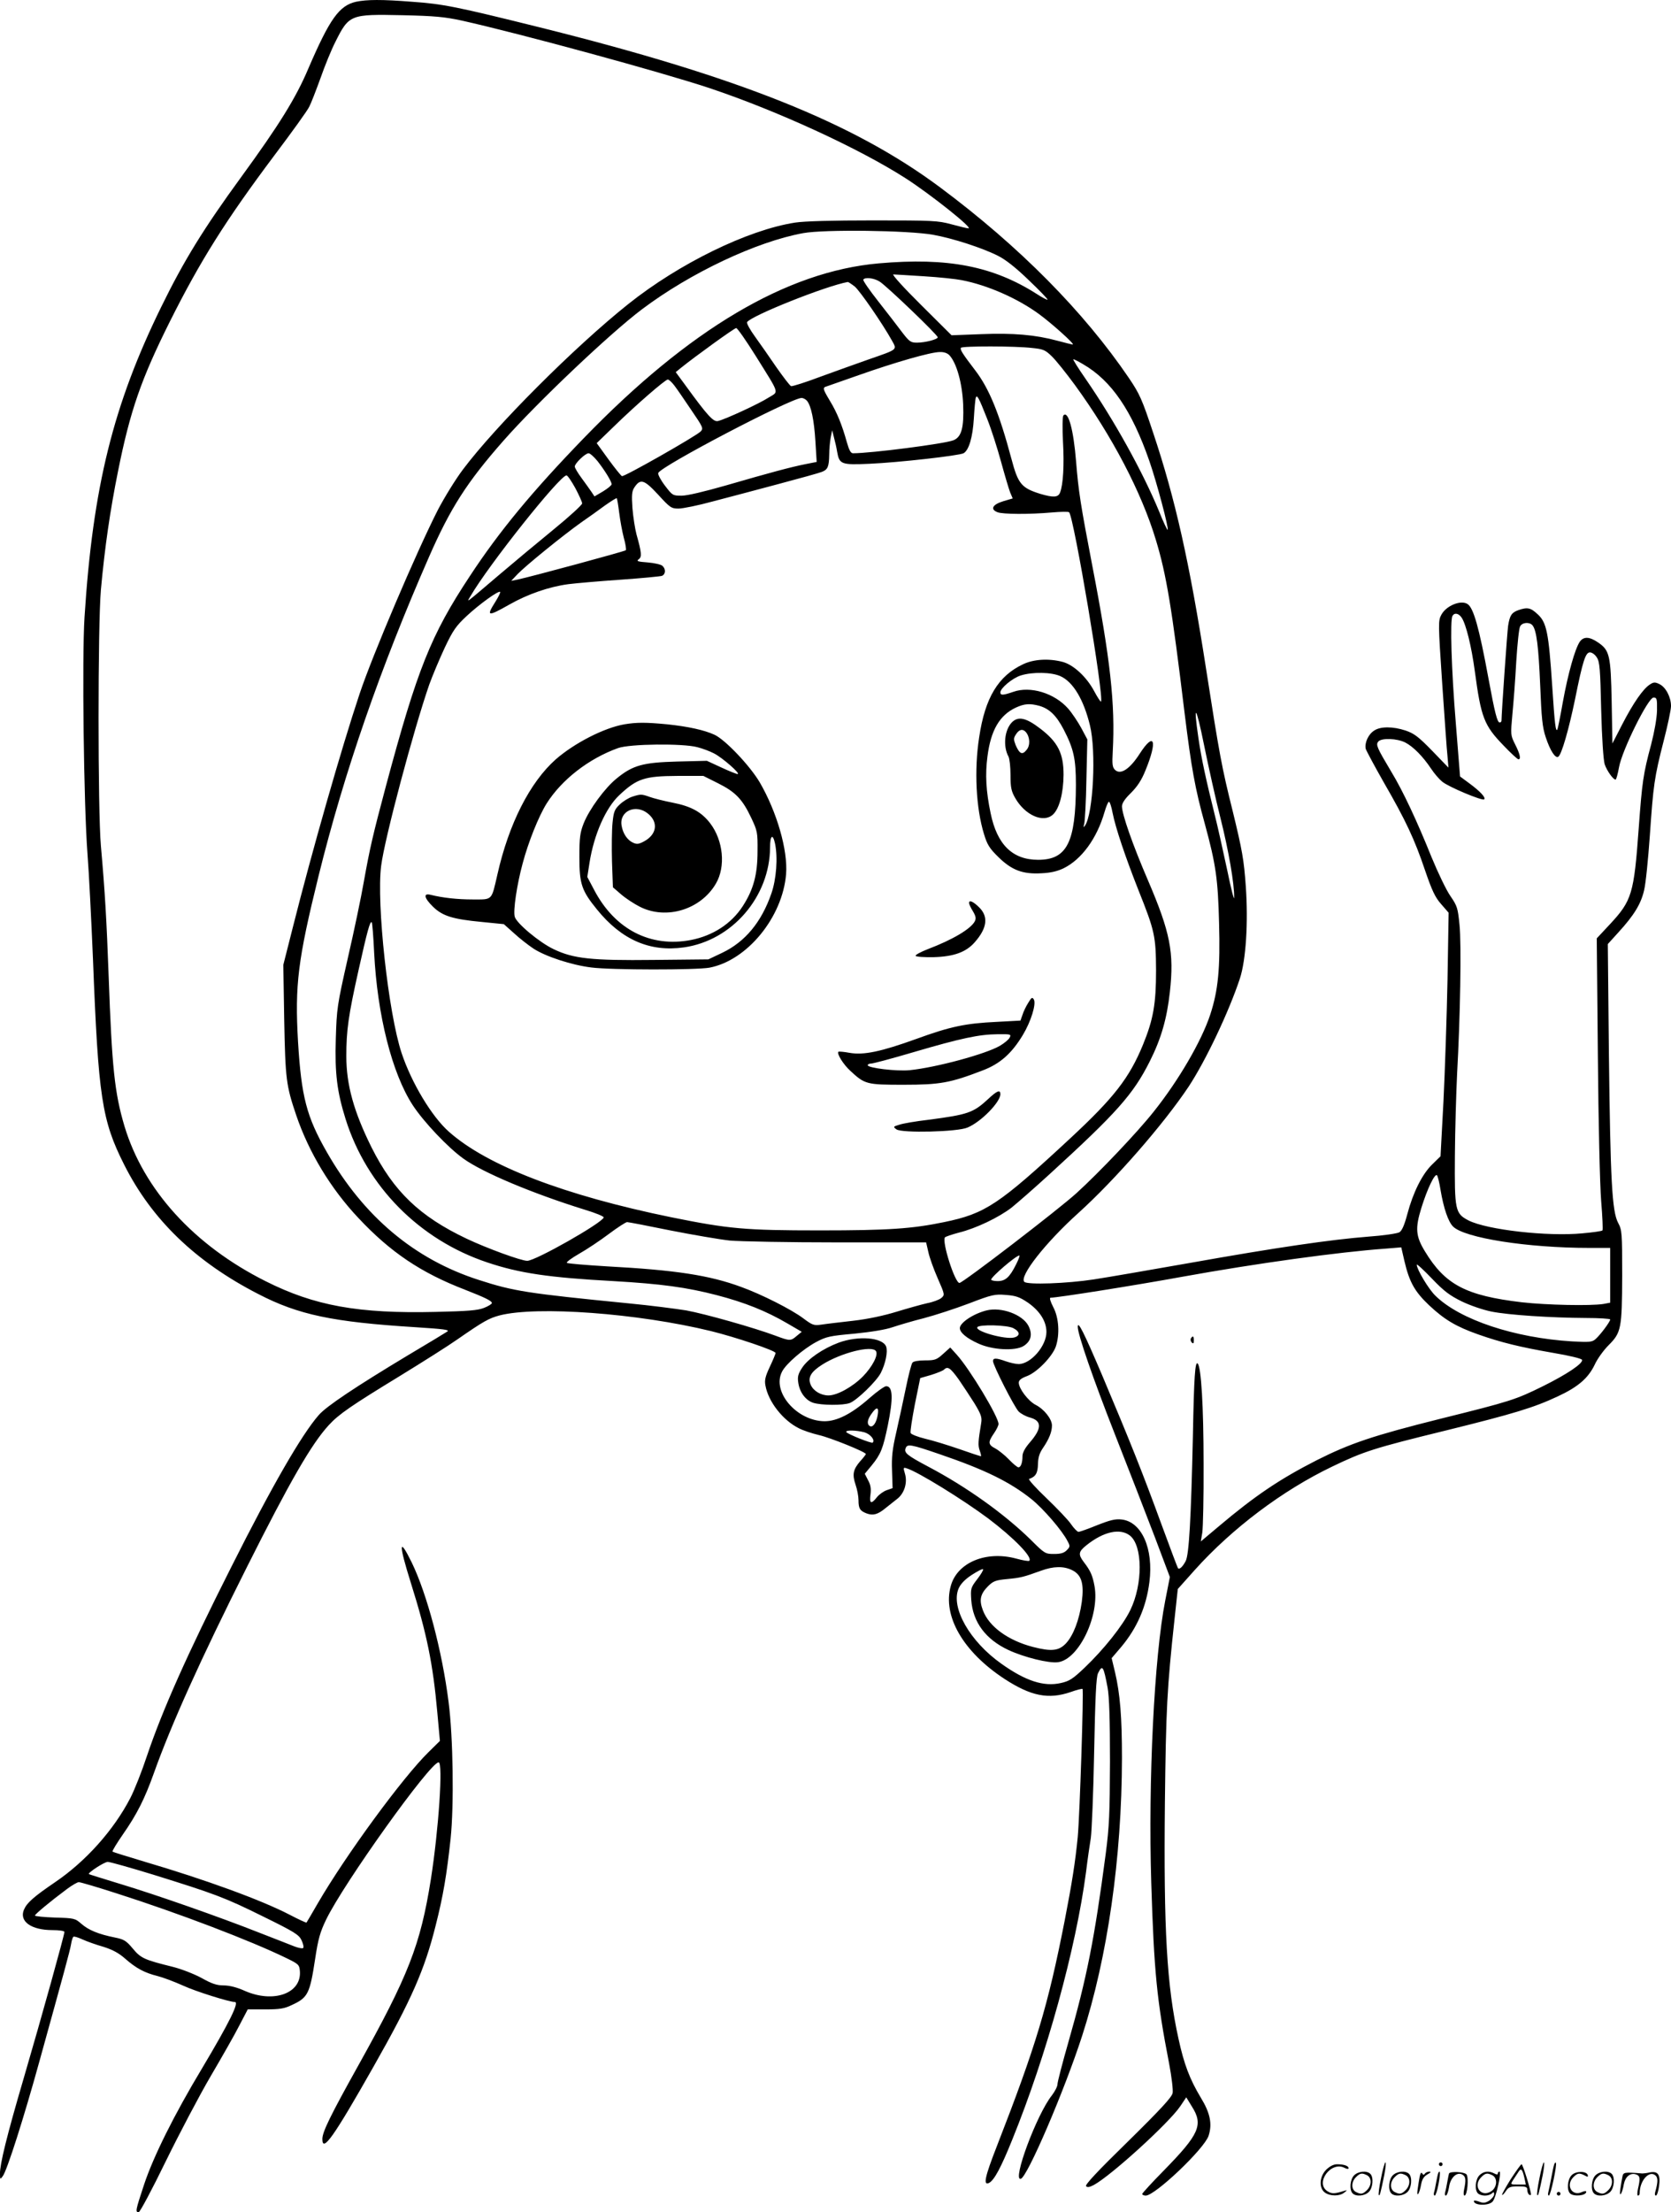 <svg version="1.0" xmlns="http://www.w3.org/2000/svg"
  viewBox="0 0 906.967 1199.843"
 preserveAspectRatio="xMidYMid meet">
<g transform="translate(-1.031,1200.843) scale(0.1,-0.1)"
fill="#000000" stroke="none">
<path d="M1943 11999 c-92 -21 -143 -93 -259 -362 -67 -159 -159 -307 -364
-588 -205 -281 -311 -453 -434 -704 -261 -532 -372 -977 -417 -1685 -14 -218
-4 -1017 16 -1280 8 -102 21 -360 30 -575 29 -748 48 -873 169 -1113 150 -298
387 -527 728 -702 218 -113 405 -152 853 -180 156 -10 185 -14 174 -23 -2 -2
-101 -62 -219 -132 -276 -166 -439 -274 -480 -322 -92 -105 -254 -385 -474
-823 -240 -475 -375 -779 -458 -1025 -27 -82 -68 -186 -91 -230 -90 -173 -240
-341 -406 -454 -119 -81 -155 -113 -171 -151 -26 -63 40 -110 155 -110 36 0
65 -4 65 -10 0 -16 -123 -459 -220 -790 -94 -320 -130 -468 -130 -522 1 -31 1
-32 15 -13 23 29 116 321 200 626 133 480 164 593 171 632 3 20 9 39 13 41 4
3 26 -4 50 -15 24 -11 75 -29 114 -40 50 -16 83 -34 118 -65 58 -51 105 -76
174 -93 28 -7 90 -30 139 -52 69 -32 252 -89 281 -89 25 0 -28 -108 -177 -358
-154 -256 -266 -482 -316 -633 -46 -139 -48 -149 -29 -149 7 0 73 124 146 274
74 151 184 360 245 464 61 104 132 228 156 276 l45 86 95 0 c79 0 104 4 145
24 87 40 97 61 126 251 16 106 27 145 59 211 95 197 565 854 611 854 25 0 0
-367 -42 -634 -57 -358 -121 -521 -396 -1014 -150 -269 -193 -357 -193 -395 0
-76 62 12 278 393 206 363 277 525 337 765 41 161 60 275 81 470 19 181 14
551 -11 743 -35 276 -117 585 -200 756 -70 143 -72 103 -4 -113 86 -274 119
-434 143 -701 l14 -154 -62 -61 c-140 -137 -448 -557 -601 -820 -32 -55 -59
-102 -61 -104 -2 -2 -43 17 -91 42 -156 81 -459 191 -788 288 -93 28 -172 52
-174 55 -3 2 23 45 57 94 76 109 118 193 167 330 93 261 253 617 506 1120 232
462 350 667 444 769 54 59 121 105 385 266 124 76 265 165 313 199 143 99 170
114 229 130 202 52 749 12 1147 -85 134 -33 351 -106 351 -119 0 -4 -14 -38
-31 -74 -25 -53 -30 -74 -24 -103 16 -88 95 -188 181 -231 23 -12 71 -28 109
-37 62 -14 255 -92 255 -103 0 -2 -13 -20 -30 -38 -39 -45 -45 -72 -26 -128 9
-26 16 -63 16 -84 0 -46 8 -58 44 -72 35 -13 61 -6 103 29 18 14 46 36 62 49
40 30 58 89 43 138 -10 33 -9 35 11 28 59 -18 304 -169 442 -272 140 -106 241
-210 222 -229 -4 -3 -35 2 -71 12 -163 44 -320 -21 -355 -148 -46 -163 67
-358 292 -505 143 -93 238 -112 358 -71 33 12 62 19 65 17 7 -8 -15 -683 -26
-803 -13 -133 -31 -249 -71 -454 -91 -464 -156 -679 -368 -1223 -65 -166 -76
-216 -42 -199 28 15 65 84 125 233 188 463 346 1037 401 1453 8 66 20 149 26
185 5 36 14 246 18 465 6 301 11 407 21 428 24 49 30 39 52 -78 9 -48 13 -172
13 -400 -1 -284 -4 -354 -23 -500 -61 -463 -103 -674 -202 -1020 -33 -115 -60
-219 -60 -231 0 -12 -14 -39 -30 -60 -82 -102 -218 -467 -169 -453 36 11 236
476 333 776 138 427 215 964 216 1506 0 223 -10 348 -38 467 l-18 75 53 62
c85 102 135 216 152 351 23 181 -42 327 -151 339 -34 4 -62 -3 -133 -31 -49
-20 -94 -36 -101 -36 -6 0 -24 18 -40 41 -15 23 -76 86 -134 142 -58 55 -100
102 -94 104 36 12 47 32 48 80 1 37 8 60 28 89 32 47 48 86 48 121 0 35 -43
89 -89 112 -40 21 -91 88 -91 120 0 14 13 24 45 36 55 21 137 106 156 160 22
66 17 156 -14 214 -16 32 -22 51 -14 51 37 0 454 66 717 114 398 72 848 134
1100 152 l86 7 17 -74 c27 -115 56 -166 134 -240 83 -78 147 -116 266 -158
125 -44 228 -69 406 -100 89 -15 156 -31 158 -38 7 -19 -81 -78 -212 -143
-148 -73 -175 -82 -554 -176 -368 -92 -492 -134 -673 -225 -202 -103 -336
-193 -536 -362 l-94 -79 8 48 c4 27 8 195 7 374 0 310 -13 524 -32 543 -14 14
-20 -70 -26 -393 -10 -449 -21 -643 -39 -678 -16 -31 -34 -48 -42 -39 -2 2
-42 108 -89 236 -103 282 -172 454 -322 809 -100 235 -133 300 -133 264 0 -41
85 -286 199 -576 76 -193 175 -448 220 -566 l81 -215 -25 -127 c-60 -304 -93
-979 -76 -1532 15 -480 30 -636 97 -980 14 -74 22 -143 19 -160 -5 -23 -65
-88 -243 -263 -165 -161 -234 -235 -227 -242 8 -8 20 -5 43 7 95 52 407 336
468 426 l33 49 30 -49 c64 -100 41 -151 -151 -347 -65 -66 -118 -124 -118
-128 0 -5 9 -9 19 -9 51 0 317 253 341 324 21 64 9 124 -42 207 -60 100 -91
181 -121 319 -64 289 -81 592 -74 1280 6 510 11 616 53 1003 l17 157 92 103
c204 227 477 432 746 561 173 83 226 100 618 196 369 91 477 124 607 185 110
51 165 99 200 172 14 31 48 78 75 105 69 69 73 90 74 378 0 233 -1 247 -22
286 -33 62 -42 228 -50 910 l-6 602 58 64 c85 93 122 154 139 228 9 36 22 169
31 295 19 275 24 315 75 514 22 85 40 170 40 190 0 49 -29 103 -63 119 -24 12
-32 11 -53 -3 -36 -24 -88 -98 -148 -214 l-54 -105 -4 225 c-5 254 -11 280
-74 323 -47 32 -78 33 -99 4 -26 -38 -64 -173 -92 -327 -14 -80 -28 -148 -30
-150 -9 -12 -14 25 -28 240 -19 286 -30 342 -79 386 -38 36 -56 39 -105 22
-36 -13 -46 -28 -55 -84 -5 -32 -36 -477 -36 -515 0 -6 -4 -10 -10 -10 -13 0
-26 50 -61 240 -51 277 -81 381 -113 402 -36 24 -115 -8 -142 -57 -18 -33 -18
-43 4 -372 13 -186 25 -365 29 -398 l5 -60 -88 91 c-75 77 -98 94 -144 110
-70 23 -137 23 -171 0 -32 -20 -53 -67 -46 -99 4 -12 48 -94 98 -182 119 -206
167 -308 224 -477 38 -111 55 -147 88 -184 l40 -46 -6 -361 c-4 -199 -14 -497
-22 -661 l-16 -299 -45 -44 c-54 -52 -104 -152 -135 -269 -16 -60 -29 -90 -43
-99 -12 -7 -87 -18 -171 -24 -202 -16 -492 -58 -964 -142 -216 -38 -452 -79
-525 -90 -143 -22 -359 -30 -376 -13 -29 29 113 211 294 374 201 182 461 480
598 685 92 140 217 402 278 586 33 101 46 305 32 501 -10 142 -19 194 -71 407
-59 236 -72 306 -146 781 -89 571 -166 913 -285 1269 -61 184 -74 213 -133
300 -244 359 -594 713 -1024 1033 -470 350 -1092 599 -2173 868 -451 112 -524
127 -695 139 -164 13 -244 12 -302 0z m573 -102 c326 -73 1078 -278 1344 -366
368 -123 812 -327 1065 -489 134 -86 368 -272 342 -272 -8 0 -49 10 -93 22
-74 20 -101 21 -424 21 -224 0 -373 -4 -425 -12 -257 -40 -629 -222 -905 -442
-291 -232 -719 -660 -897 -897 -40 -53 -101 -152 -137 -221 -117 -230 -354
-786 -424 -996 -98 -293 -259 -856 -362 -1265 l-52 -205 5 -300 c6 -320 11
-356 65 -515 69 -203 188 -399 337 -557 175 -187 341 -298 580 -390 107 -42
145 -60 145 -72 0 -5 -19 -17 -42 -26 -35 -14 -87 -18 -263 -22 -419 -10 -658
33 -924 167 -387 194 -661 495 -765 840 -54 182 -68 317 -86 815 -11 302 -20
457 -42 705 -17 190 -17 1198 0 1390 21 231 50 430 93 643 66 329 126 501 282
813 165 329 302 547 566 899 95 126 181 245 190 265 10 19 37 89 61 155 23 66
59 154 80 195 75 150 81 152 365 146 175 -4 228 -9 321 -29z m2559 -1162 c107
-19 270 -72 354 -115 40 -20 97 -65 166 -132 58 -55 104 -103 101 -105 -2 -2
-28 11 -57 30 -238 152 -484 200 -859 167 -500 -44 -1030 -358 -1601 -948
-278 -287 -459 -505 -619 -749 -211 -319 -285 -504 -455 -1138 -71 -266 -87
-335 -120 -519 -14 -81 -53 -268 -87 -415 -58 -256 -60 -273 -65 -436 -6 -189
7 -289 53 -436 115 -366 401 -655 770 -778 173 -58 333 -82 684 -101 260 -15
398 -34 560 -76 154 -40 270 -87 383 -153 l79 -46 -27 -22 c-33 -29 -38 -28
-116 1 -112 42 -380 118 -484 137 -56 9 -195 27 -310 38 -556 55 -626 66 -815
127 -350 112 -626 344 -826 694 -110 192 -138 301 -156 597 -18 310 -1 445
112 903 139 561 334 1124 598 1726 117 267 206 406 404 631 181 206 581 585
753 714 263 198 622 367 875 413 115 21 571 15 705 -9z m-50 -225 c83 -5 175
-15 205 -21 140 -27 304 -99 421 -185 71 -52 195 -164 182 -164 -4 0 -42 9
-82 20 -122 33 -242 43 -416 36 l-160 -6 -166 165 c-92 91 -159 165 -150 165
9 0 84 -5 166 -10z m-240 -29 c36 -22 315 -289 315 -302 0 -11 -67 -29 -113
-29 -33 0 -41 5 -80 56 -23 31 -81 106 -129 167 -48 61 -85 114 -82 119 9 14
58 9 89 -11z m-135 -27 c29 -25 151 -202 201 -292 29 -52 35 -47 -126 -103
-66 -23 -185 -66 -265 -95 -79 -30 -150 -52 -156 -50 -7 3 -42 49 -80 103 -37
54 -89 129 -116 166 -27 37 -46 72 -43 78 22 35 429 197 547 218 3 0 20 -11
38 -25z m-538 -376 c134 -215 126 -191 70 -226 -49 -32 -233 -117 -274 -127
-25 -7 -57 28 -177 193 l-53 72 28 23 c77 62 290 216 300 216 6 1 54 -68 106
-151z m1501 43 c60 -6 71 -11 106 -45 22 -21 78 -91 125 -155 202 -277 362
-582 440 -841 57 -188 86 -362 156 -940 37 -298 56 -406 110 -601 60 -220 71
-300 77 -536 7 -248 -5 -367 -48 -498 -48 -145 -172 -357 -306 -525 -90 -114
-299 -333 -420 -443 -99 -90 -617 -487 -635 -487 -25 0 -96 223 -79 247 3 4
38 16 76 26 93 23 216 82 285 135 30 24 123 105 205 180 368 336 456 435 546
614 62 123 93 232 109 376 24 214 2 324 -119 606 -82 190 -141 358 -141 401 0
17 16 41 48 72 35 35 58 69 80 124 66 161 48 213 -32 89 -54 -84 -104 -116
-134 -87 -14 14 -16 31 -12 100 14 256 -13 500 -111 1007 -64 333 -75 404 -88
565 -14 175 -43 279 -69 250 -5 -6 -6 -71 -2 -145 7 -122 1 -231 -16 -273 -10
-27 -37 -28 -108 -7 -102 32 -120 54 -156 190 -66 247 -121 381 -196 479 -68
89 -84 113 -78 123 6 10 295 10 387 -1z m-449 -40 c39 -43 69 -151 74 -266 5
-127 -9 -178 -54 -195 -50 -19 -446 -70 -544 -70 -12 0 -21 17 -33 59 -26 94
-54 163 -92 225 -40 67 -41 72 -17 79 9 3 89 31 177 62 193 68 387 124 436
124 23 1 42 -6 53 -18z m725 -48 c154 -89 265 -252 360 -526 41 -118 106 -365
99 -372 -2 -3 -24 43 -47 101 -88 213 -242 491 -398 717 -41 59 -71 107 -67
107 4 0 28 -12 53 -27z m-2219 -115 c14 -18 55 -78 92 -133 65 -95 67 -100 51
-117 -28 -27 -415 -247 -427 -242 -6 3 -39 44 -74 92 l-63 87 93 90 c119 116
279 255 293 255 6 0 22 -15 35 -32z m1699 -183 c22 -55 55 -159 75 -232 20
-73 42 -147 49 -165 l14 -33 -51 -15 c-59 -18 -73 -44 -31 -60 30 -11 171 -12
295 -1 47 4 89 5 93 1 25 -21 192 -1009 173 -1027 -2 -2 -19 23 -37 57 -41 77
-113 144 -173 159 -75 19 -155 14 -212 -13 -135 -63 -207 -181 -239 -396 -28
-178 -17 -386 26 -525 17 -57 30 -78 77 -124 73 -72 133 -95 235 -89 49 2 87
11 120 27 98 48 181 162 222 304 9 31 20 57 24 57 5 0 14 -27 20 -60 16 -82
71 -244 141 -421 88 -220 94 -248 95 -434 0 -182 -15 -266 -71 -403 -74 -180
-157 -287 -394 -507 -389 -361 -462 -409 -685 -455 -174 -36 -300 -45 -675
-45 -406 0 -493 8 -805 71 -582 119 -1001 280 -1208 464 -93 82 -203 265 -257
427 -72 217 -137 810 -111 1015 19 150 177 741 261 983 18 50 56 140 84 200
45 95 62 119 120 173 69 64 173 139 181 130 3 -2 -9 -26 -25 -52 -52 -82 -44
-84 76 -16 99 56 214 96 319 110 39 5 165 16 280 24 116 8 218 18 228 21 21 9
22 38 2 55 -8 7 -44 15 -80 18 -54 4 -62 7 -48 17 18 13 16 35 -12 135 -8 30
-18 94 -22 142 -5 71 -3 92 10 112 33 50 53 44 129 -38 65 -71 72 -76 111 -76
23 0 107 17 187 39 80 21 240 63 355 94 116 31 222 60 236 66 32 12 39 28 40
94 0 29 4 70 8 92 l8 40 10 -40 c6 -22 14 -57 17 -77 12 -68 22 -72 176 -65
159 7 485 44 510 57 29 16 50 87 56 189 3 53 8 103 10 111 7 21 16 4 63 -115z
m-979 100 c23 -27 39 -106 46 -219 l7 -113 -61 -12 c-80 -16 -192 -46 -430
-115 -119 -34 -211 -56 -242 -56 -48 0 -50 1 -91 55 -23 30 -39 61 -36 68 14
37 722 407 778 407 9 0 22 -7 29 -15z m-1137 -327 c40 -51 77 -111 77 -126 0
-6 -21 -23 -47 -39 l-46 -27 -16 24 c-9 13 -33 47 -53 74 -21 28 -38 57 -38
64 0 17 57 72 75 72 8 0 29 -19 48 -42z m-120 -147 c20 -38 37 -75 37 -83 0
-8 -71 -73 -157 -143 -87 -71 -219 -181 -293 -244 -194 -165 -177 -152 -156
-116 98 169 485 655 521 655 6 0 27 -31 48 -69z m238 -133 c5 -40 16 -101 25
-136 10 -34 14 -65 11 -68 -5 -6 -520 -145 -587 -159 l-35 -7 35 37 c43 45
249 212 345 280 39 27 97 68 129 92 33 23 61 41 64 39 2 -2 8 -37 13 -78z
m4573 -570 c24 -37 53 -156 71 -289 34 -253 50 -295 157 -405 39 -41 75 -74
80 -74 15 0 8 30 -18 81 -25 50 -25 52 -15 162 6 62 16 190 21 286 6 96 15
182 21 192 11 22 51 25 67 6 22 -26 33 -114 42 -326 7 -177 12 -228 30 -281
24 -73 52 -116 68 -106 18 11 57 147 91 311 42 209 57 255 81 255 11 0 28 -12
37 -27 16 -23 19 -62 24 -284 4 -158 12 -272 19 -296 12 -35 46 -83 59 -83 4
0 12 30 19 68 17 93 158 377 187 377 18 0 20 -6 19 -70 -1 -43 -14 -115 -32
-185 -43 -159 -49 -205 -67 -450 -26 -360 -37 -396 -157 -525 l-71 -76 6 -637
c3 -368 11 -701 18 -789 7 -84 10 -155 7 -158 -3 -4 -53 -11 -110 -16 -188
-18 -516 19 -617 70 -73 38 -76 55 -74 351 1 140 7 341 12 445 17 305 24 702
13 808 -9 90 -12 101 -49 155 -22 31 -68 127 -103 212 -78 194 -155 359 -219
464 -77 129 -84 145 -70 162 17 21 102 18 147 -5 43 -22 96 -76 140 -142 17
-26 44 -57 60 -70 33 -28 219 -106 228 -96 10 9 -21 43 -81 87 l-50 37 -23
289 c-24 291 -32 560 -18 582 11 19 34 14 50 -10z m-2178 -317 c69 -31 126
-127 160 -266 35 -140 18 -482 -27 -545 -8 -12 -9 -9 -4 10 4 14 10 122 12
242 l5 216 -33 62 c-18 33 -50 81 -71 105 -74 84 -205 124 -298 91 -55 -19
-70 -20 -70 -3 0 23 66 78 111 92 65 20 166 18 215 -4z m-114 -161 c54 -16 91
-51 131 -127 55 -106 67 -160 67 -302 -1 -311 -48 -406 -205 -406 -139 0 -223
82 -258 253 -25 119 -30 211 -17 308 18 142 66 224 155 265 46 21 75 23 127 9z
m983 -610 c44 -176 75 -354 74 -430 0 -19 -17 48 -38 150 -22 102 -52 239 -69
305 -45 181 -71 299 -87 410 -29 197 -13 178 30 -35 24 -118 64 -298 90 -400z
m-4594 -728 c17 -339 97 -655 209 -827 60 -92 193 -232 276 -291 104 -75 376
-189 656 -276 60 -18 107 -37 105 -43 -9 -30 -370 -235 -415 -235 -33 0 -219
68 -329 120 -255 121 -396 256 -516 495 -96 193 -137 339 -137 495 0 139 11
219 66 465 48 215 63 270 72 261 3 -3 9 -77 13 -164z m5788 -1287 c17 -101 42
-173 68 -199 62 -62 404 -116 741 -116 l112 0 0 -149 0 -148 -37 -7 c-70 -11
-307 -6 -441 9 -305 36 -418 95 -528 277 -50 82 -53 125 -19 235 32 103 73
189 85 177 4 -5 13 -40 19 -79z m-4181 -220 c122 -24 268 -49 323 -55 56 -5
318 -10 583 -10 l483 0 12 -52 c6 -29 29 -93 51 -143 39 -89 39 -90 19 -107
-11 -9 -45 -22 -77 -28 -31 -7 -106 -28 -165 -46 -68 -21 -156 -40 -235 -49
-70 -8 -148 -17 -173 -21 -42 -6 -49 -3 -100 35 -63 47 -222 128 -335 169
-173 64 -358 92 -729 112 -115 7 -213 15 -218 19 -4 4 26 26 66 49 41 23 113
71 161 107 48 36 93 65 100 65 7 0 112 -20 234 -45z m1877 -185 c-35 -70 -58
-90 -100 -90 -19 0 -35 4 -35 8 0 15 134 130 153 131 4 1 -4 -22 -18 -49z
m2419 -200 c45 -22 116 -46 160 -55 93 -19 326 -34 514 -35 72 0 132 -4 132
-8 0 -12 -53 -83 -79 -106 -19 -17 -32 -18 -128 -13 -312 19 -608 117 -741
247 -37 35 -102 144 -102 169 0 6 37 -28 82 -75 66 -69 97 -92 162 -124z
m-2354 -7 c64 -45 100 -101 100 -159 0 -76 -85 -174 -151 -174 -15 0 -46 7
-69 15 -53 19 -70 19 -70 1 0 -22 115 -248 139 -273 12 -12 39 -27 62 -33 65
-18 65 -59 -1 -135 -27 -31 -40 -56 -40 -75 0 -36 -9 -60 -22 -60 -6 0 -29 19
-52 43 -22 23 -56 50 -73 59 -40 21 -41 34 -8 82 14 20 25 43 25 51 0 39 -155
296 -225 374 l-37 41 -39 -35 c-35 -32 -45 -35 -98 -35 -35 0 -63 -5 -68 -12
-6 -7 -22 -69 -36 -138 -14 -69 -38 -177 -52 -240 -21 -91 -26 -134 -23 -209
l3 -94 -32 -11 c-17 -6 -41 -23 -53 -38 -31 -40 -42 -35 -35 15 4 30 1 52 -13
77 l-18 35 38 46 c49 60 61 91 87 216 30 147 28 213 -9 213 -9 0 -50 -29 -91
-65 -95 -84 -175 -125 -243 -125 -151 1 -288 160 -231 269 21 42 114 122 184
160 56 30 75 34 209 46 91 9 170 22 207 35 33 11 110 34 170 49 61 16 171 52
245 80 125 48 140 51 200 46 54 -4 74 -11 120 -42z m-377 -415 c24 -35 63 -94
87 -132 35 -58 41 -75 36 -105 -17 -103 -18 -122 -8 -150 6 -17 9 -31 6 -31
-2 0 -55 17 -117 39 -61 21 -145 47 -185 56 -41 10 -76 24 -79 31 -3 8 8 78
23 156 l29 142 59 17 c32 10 64 23 69 28 21 21 35 11 80 -51z m-439 -195 c-7
-43 -27 -69 -43 -59 -17 11 -13 35 10 67 28 40 41 37 33 -8z m-72 -93 c33 -10
59 -42 45 -56 -6 -6 -136 46 -143 57 -7 12 52 11 98 -1z m409 -119 c243 -83
379 -149 497 -243 64 -51 168 -171 197 -229 14 -26 14 -30 -5 -49 -15 -15 -33
-20 -69 -20 -47 0 -51 2 -127 78 -143 140 -349 287 -556 396 -115 61 -132 75
-122 100 9 24 28 21 185 -33z m1032 -441 c70 -55 71 -264 2 -405 -41 -84 -144
-213 -248 -312 -64 -61 -83 -73 -129 -83 -92 -21 -191 11 -323 105 -171 121
-275 304 -232 407 11 25 33 49 71 74 31 20 59 35 62 31 3 -3 -11 -27 -31 -53
-36 -47 -37 -51 -33 -114 9 -120 78 -213 202 -271 84 -39 219 -73 269 -66 113
15 227 253 198 413 -11 59 -22 83 -58 130 -32 42 -29 57 15 92 93 74 182 93
235 52z m-313 -188 c51 -25 65 -74 52 -172 -14 -99 -46 -182 -86 -225 -39 -41
-79 -45 -180 -19 -134 35 -238 110 -271 199 -21 55 -14 88 28 130 28 28 41 33
104 39 74 7 89 11 183 45 68 25 124 26 170 3z m-4989 -1651 c334 -104 387
-123 597 -227 171 -84 195 -99 209 -129 9 -19 13 -38 9 -42 -4 -4 -26 0 -49 9
-23 9 -109 43 -192 75 -210 83 -558 205 -754 264 -91 28 -167 51 -168 53 -7 7
84 66 102 66 12 0 122 -31 246 -69z m-197 -102 c335 -107 726 -256 921 -351
66 -32 70 -36 73 -70 10 -121 -142 -176 -298 -108 -44 20 -85 30 -116 30 -37
0 -64 9 -121 41 -41 22 -111 49 -156 60 -153 38 -172 46 -216 99 -36 43 -48
50 -98 60 -89 18 -142 40 -181 74 -34 30 -39 31 -144 34 -59 2 -108 7 -108 11
0 7 80 74 174 144 27 20 56 37 64 37 9 0 101 -27 206 -61z M3400 8080 c-111
-19 -272 -102 -373 -190 -140 -124 -255 -349 -317 -625 -33 -143 -25 -135
-133 -135 -86 0 -164 9 -229 25 -42 11 -36 -17 13 -65 52 -50 106 -67 264 -82
l120 -12 55 -49 c30 -28 78 -65 105 -83 65 -43 208 -90 315 -103 108 -14 570
-14 641 -1 205 39 397 274 416 508 10 129 -50 337 -143 497 -53 90 -187 231
-245 258 -56 26 -144 45 -258 57 -115 11 -165 11 -231 0z m395 -124 c28 -7 68
-22 91 -34 45 -23 146 -111 128 -112 -6 0 -46 16 -89 36 l-78 36 -161 -4
c-186 -5 -241 -20 -329 -92 -63 -51 -148 -166 -179 -244 -19 -49 -23 -75 -23
-182 0 -146 12 -182 96 -285 133 -164 287 -231 471 -205 262 37 467 275 468
543 0 65 15 76 27 20 16 -77 7 -194 -20 -271 -54 -156 -143 -262 -266 -321
l-76 -36 -297 -3 c-336 -4 -436 7 -542 58 -77 36 -204 142 -212 177 -9 33 12
174 43 288 31 117 87 256 130 325 82 130 229 244 388 301 64 23 352 26 430 5z
m113 -196 c94 -47 132 -86 180 -188 33 -70 35 -78 34 -180 0 -127 -22 -208
-80 -298 -62 -96 -163 -161 -282 -184 -220 -42 -413 58 -525 272 l-37 70 12
77 c24 153 88 298 162 367 96 90 137 103 314 104 l142 0 80 -40z M3441 7687
c-18 -6 -48 -24 -66 -41 -29 -27 -34 -40 -40 -100 -4 -38 -5 -133 -3 -210 l5
-140 44 -38 c24 -21 71 -52 103 -68 143 -72 330 -15 412 126 54 92 40 234 -31
327 -47 61 -102 92 -204 112 -46 9 -102 23 -124 31 -45 16 -49 16 -96 1z m87
-92 c57 -47 47 -113 -22 -150 -28 -15 -39 -17 -60 -7 -31 14 -55 50 -62 93
-13 79 78 119 144 64z M5270 7111 c0 -6 9 -26 21 -45 16 -27 18 -39 10 -55
-22 -41 -119 -99 -256 -151 -38 -15 -68 -31 -65 -36 3 -5 47 -8 98 -7 109 3
176 27 223 81 67 76 75 138 25 188 -33 33 -56 43 -56 25z M5591 6569 c-12 -19
-26 -48 -31 -65 l-11 -31 -130 -7 c-168 -8 -250 -25 -434 -92 -194 -70 -286
-89 -363 -76 -31 6 -59 8 -61 6 -10 -10 26 -68 64 -103 80 -74 88 -76 290 -76
197 0 253 10 427 77 96 36 159 92 220 193 44 73 73 167 60 192 -9 15 -13 12
-31 -18z m-101 -189 c-6 -11 -29 -30 -53 -44 -78 -45 -344 -117 -489 -132 -71
-7 -228 12 -228 27 0 5 8 9 19 9 10 0 112 27 227 61 262 77 359 97 457 98 74
1 77 0 67 -19z M5372 6046 c-79 -73 -109 -83 -322 -111 -69 -8 -140 -20 -159
-27 -33 -10 -34 -11 -15 -25 28 -21 333 -14 386 10 74 31 178 138 178 181 0
26 -18 19 -68 -28z M5501 8089 c-39 -42 -47 -129 -17 -184 6 -11 11 -56 11
-100 0 -67 4 -87 25 -124 53 -94 154 -139 206 -90 34 32 56 115 57 215 0 117
-31 178 -127 251 -78 60 -121 68 -155 32z m78 -52 c22 -27 24 -72 3 -96 -23
-29 -38 -22 -59 26 -12 31 -12 38 2 59 17 27 37 31 54 11z M5365 4901 c-72
-18 -145 -67 -145 -96 0 -24 37 -55 99 -83 77 -36 202 -42 247 -14 41 26 50
64 26 110 -32 61 -147 103 -227 83z m145 -96 c37 -19 39 -42 4 -51 -48 -12
-213 34 -199 56 10 16 162 12 195 -5z M4562 4726 c-85 -32 -166 -87 -198 -136
-21 -32 -26 -48 -21 -80 7 -52 39 -96 81 -110 45 -14 163 -15 199 -1 39 15
145 118 168 163 26 51 39 116 29 143 -19 50 -152 60 -258 21z m203 -46 c13
-21 -19 -83 -70 -136 -56 -57 -140 -104 -188 -104 -42 0 -83 25 -97 59 -16 39
2 69 63 108 101 64 271 107 292 73z M6474 4749 c-3 -6 -1 -16 5 -22 8 -8 11
-5 11 11 0 24 -5 28 -16 11z M7506 194 c-10 -47 -15 -88 -12 -91 5 -6 9 7 30
110 7 37 10 67 6 67 -4 0 -15 -39 -24 -86z M7820 270 c0 -5 5 -10 10 -10 6 0
10 5 10 10 0 6 -4 10 -10 10 -5 0 -10 -4 -10 -10z M8366 194 c-10 -47 -15 -88
-12 -91 5 -6 9 7 30 110 7 37 10 67 6 67 -4 0 -15 -39 -24 -86z M8446 269 c-3
-8 -10 -41 -16 -74 -6 -33 -14 -68 -16 -77 -3 -10 -1 -18 3 -18 10 0 46 171
38 178 -2 3 -7 -1 -9 -9z M7209 241 c-38 -38 -41 -101 -7 -125 29 -20 79 -20
104 0 18 14 18 15 1 10 -53 -17 -69 -17 -92 -2 -69 45 21 166 94 126 12 -6 21
-7 21 -1 0 12 -25 21 -62 21 -19 0 -39 -10 -59 -29z M8210 189 c-28 -45 -49
-83 -47 -85 2 -3 12 7 21 21 14 21 24 25 66 25 43 0 50 -3 50 -19 0 -11 5 -23
10 -26 6 -3 10 -3 10 1 0 20 -44 164 -51 164 -4 0 -30 -37 -59 -81z m75 4 l7
-33 -42 0 c-42 0 -42 0 -28 23 8 12 21 32 29 44 15 25 22 18 34 -34z M7360
210 c-22 -22 -27 -79 -8 -98 19 -19 66 -14 88 8 22 22 27 79 8 98 -19 19 -66
14 -88 -8z m71 0 c25 -14 25 -54 -1 -80 -23 -23 -33 -24 -61 -10 -25 14 -25
54 1 80 23 23 33 24 61 10z M7570 210 c-22 -22 -27 -79 -8 -98 19 -19 66 -14
88 8 22 22 27 79 8 98 -19 19 -66 14 -88 -8z m71 0 c25 -14 25 -54 -1 -80 -23
-23 -33 -24 -61 -10 -25 14 -25 54 1 80 23 23 33 24 61 10z M7716 204 c-3 -16
-8 -47 -11 -69 -8 -51 10 -26 19 27 5 27 15 42 34 53 18 10 22 14 10 15 -9 0
-20 -5 -24 -11 -5 -8 -9 -8 -14 1 -5 8 -10 3 -14 -16z M7817 223 c-2 -4 -7
-26 -11 -48 -4 -22 -9 -48 -12 -57 -3 -10 -1 -18 4 -18 4 0 14 28 20 62 11 58
10 81 -1 61z M7875 220 c-1 -3 -5 -23 -9 -45 -4 -22 -9 -48 -12 -57 -3 -10 -1
-18 4 -18 5 0 13 20 17 45 7 53 44 87 74 68 17 -11 19 -28 8 -80 -4 -18 -3
-33 2 -33 16 0 24 99 11 115 -12 14 -87 18 -95 5z M8040 210 c-22 -22 -27 -79
-8 -98 7 -7 24 -12 38 -12 14 0 31 5 38 12 9 9 12 8 12 -5 0 -9 -12 -24 -26
-34 -21 -13 -32 -15 -55 -6 -16 6 -29 8 -29 3 0 -24 81 -27 102 -2 18 19 50
162 37 162 -5 0 -9 -5 -9 -10 0 -7 -6 -7 -19 0 -30 16 -59 12 -81 -10z m71 0
c29 -16 25 -65 -6 -86 -56 -37 -103 28 -55 76 23 23 33 24 61 10z M8541 211
c-23 -23 -28 -80 -9 -99 19 -19 88 -13 88 9 0 5 -11 4 -24 -2 -54 -25 -89 38
-46 81 23 23 33 24 62 9 16 -9 19 -8 16 3 -8 22 -64 22 -87 -1z M8670 210
c-22 -22 -27 -79 -8 -98 19 -19 66 -14 88 8 22 22 27 79 8 98 -19 19 -66 14
-88 -8z m71 0 c25 -14 25 -54 -1 -80 -23 -23 -33 -24 -61 -10 -25 14 -25 54 1
80 23 23 33 24 61 10z M8816 201 c-3 -14 -8 -44 -11 -66 -8 -51 10 -26 19 27
8 41 35 63 66 53 22 -7 24 -21 11 -77 -5 -22 -5 -38 0 -38 5 0 9 6 9 13 0 68
51 125 85 97 15 -13 15 -35 -1 -92 -3 -10 -1 -18 4 -18 6 0 13 23 17 50 9 63
-5 84 -49 76 -17 -4 -35 -6 -41 -6 -101 8 -104 7 -109 -19z M8460 110 c0 -5 5
-10 10 -10 6 0 10 5 10 10 0 6 -4 10 -10 10 -5 0 -10 -4 -10 -10z"/>
</g>
</svg>
